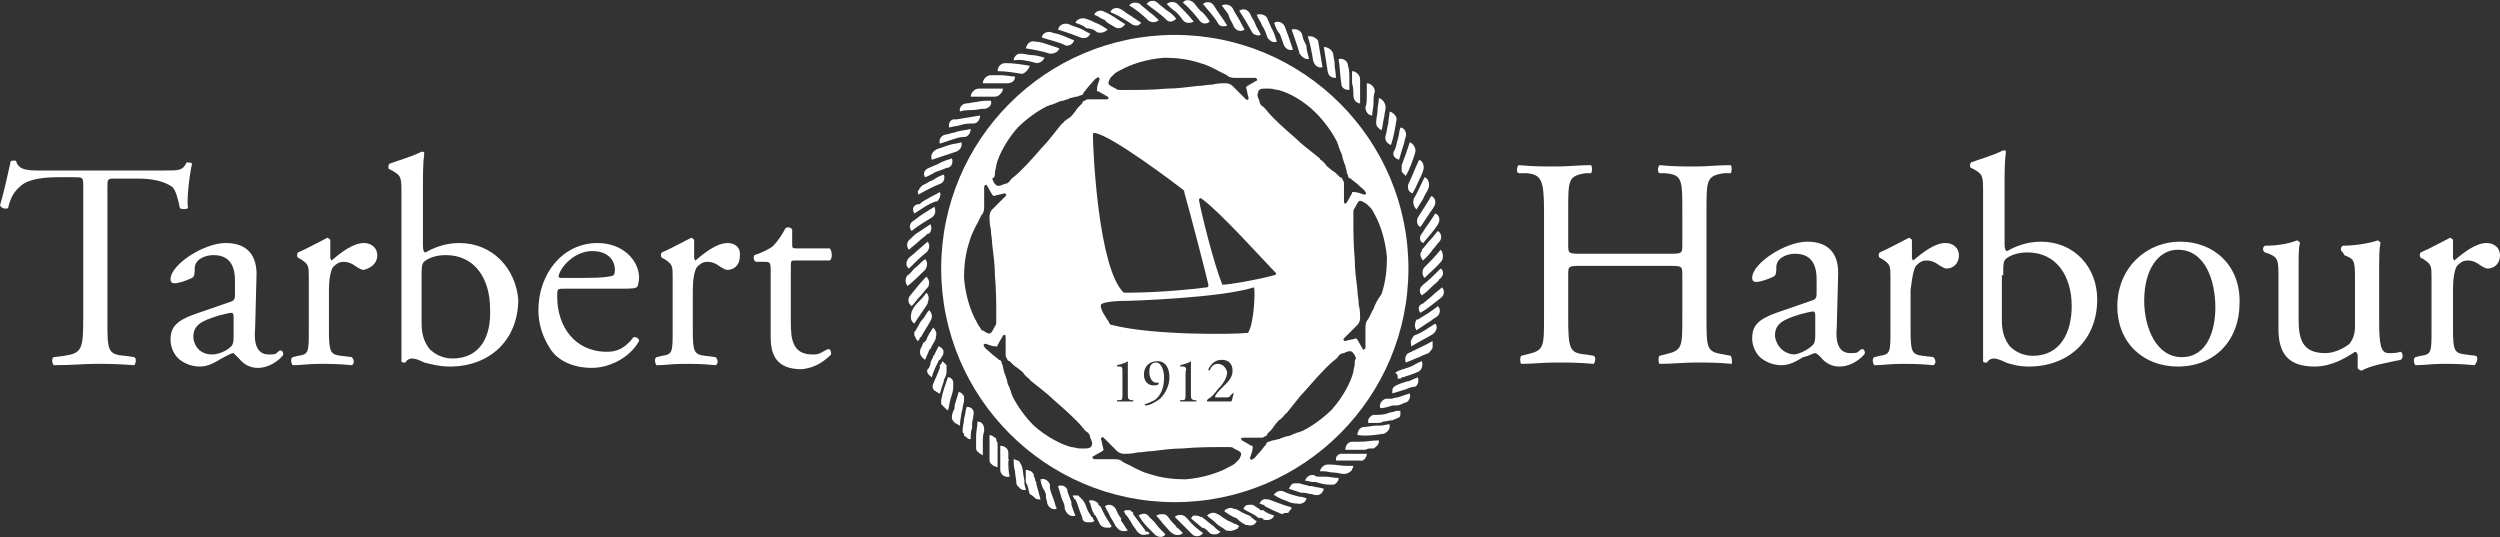 <?xml version="1.0" encoding="utf-8"?>
<!-- Generator: Adobe Illustrator 26.2.1, SVG Export Plug-In . SVG Version: 6.00 Build 0)  -->
<svg version="1.1" id="a" xmlns="http://www.w3.org/2000/svg" xmlns:xlink="http://www.w3.org/1999/xlink" x="0px" y="0px"
	 viewBox="0 0 186.2 40" style="enable-background:new 0 0 186.2 40;" xml:space="preserve">
<rect x="0" y="0" width="186.2" height="40" fill="#333333" stroke="none"/>
<style type="text/css">
	.st0{fill:#FFFFFF;}
</style>
<g>
	<g>
		<path class="st0" d="M1.6,13.8c0.6-0.5,1.8-0.6,2.7-0.6h1.2c0.7,0,0.7,0,0.7,0.7v9.8c0,2.3-0.1,2.6-1.4,2.8L4,26.6
			c-0.2,0.1-0.1,0.5,0,0.6c1.4,0,2.2-0.1,3.1-0.1s1.6,0,2.9,0.1c0.1-0.1,0.2-0.5,0-0.6l-0.7-0.1C8,26.4,8,26.1,8,23.8V14
			c0-0.7,0-0.7,0.6-0.7h1.6c1.2,0,2,0.2,2.6,0.6c0.3,0.2,0.5,1.1,0.6,1.6c0.1,0.1,0.5,0.1,0.6,0c-0.1-0.7,0.1-2.4,0.3-3.3
			c0-0.1-0.3-0.1-0.4-0.1c-0.3,0.6-0.5,0.6-1.7,0.6H3.1c-1,0-1.7,0-1.9-0.7c-0.1-0.1-0.4,0-0.4,0c-0.2,0.9-0.5,2.3-0.8,3.3
			c0.1,0.2,0.4,0.3,0.6,0.2C0.8,14.7,1,14.3,1.6,13.8L1.6,13.8z"/>
		<path class="st0" d="M17.8,26.7c0.4,0.5,0.9,0.7,1.4,0.7c1.1,0,1.9-0.9,1.9-1c0-0.2-0.1-0.3-0.2-0.3c-0.1,0-0.2,0.1-0.3,0.2
			c-0.1,0.1-0.3,0.1-0.6,0.1c-0.9,0-1.1-0.9-1-1.9l0.1-3.8c0.1-1.7-0.7-2.6-2.3-2.6c-1.6,0-4.1,1.6-4.1,2.7c0,0.2,0.1,0.3,0.3,0.3
			c0.3,0,0.9-0.2,1.3-0.4c0.2-0.1,0.2-0.4,0.2-0.7c0-0.7,0.8-1,1.4-1c1.4,0,1.6,1.1,1.6,1.9l0,1c0,0.3,0,0.5-0.4,0.6l-2.6,0.9
			c-1.4,0.5-1.8,1-1.8,1.9c0,0.6,0.3,1.2,0.7,1.5c0.4,0.3,0.9,0.5,1.5,0.5c0.6,0,1.1-0.3,1.6-0.6c0.4-0.2,0.7-0.4,0.9-0.4
			C17.5,26.4,17.7,26.6,17.8,26.7L17.8,26.7z M15.8,26.4c-1.1,0-1.4-0.9-1.4-1.3c0-0.9,0.6-1.2,1.9-1.6c0.4-0.1,0.8-0.2,0.9-0.2
			c0.1,0,0.2,0,0.2,0.3l0,1.3c0,0.5,0,0.8-0.3,1C16.9,26.1,16.3,26.4,15.8,26.4z"/>
		<path class="st0" d="M28.1,19c0-0.5-0.4-0.9-1-0.9c-0.8,0-1.7,0.7-2.4,1.3c0,0-0.1-0.1-0.1-0.2v-1.3c0-0.1-0.1-0.1-0.2-0.2
			c-0.6,0.3-1.7,0.9-2.2,1.1c-0.1,0.1-0.1,0.3,0,0.4l0.2,0.1c0.6,0.4,0.6,0.5,0.6,1.4v3.9c0,1.6,0,1.8-0.8,1.9l-0.4,0.1
			c-0.2,0.1-0.1,0.5,0,0.6c0.6,0,1.2-0.1,2-0.1c0.8,0,1.4,0,2.4,0.1c0.2-0.1,0.2-0.4,0-0.6l-0.8-0.1c-0.8-0.1-0.9-0.3-0.9-1.9v-3
			c0-0.7,0.1-1.4,0.3-1.7c0.2-0.2,0.4-0.4,0.8-0.4c0.3,0,0.6,0.1,1,0.4c0.2,0.1,0.3,0.2,0.5,0.2C27.5,20,28.1,19.7,28.1,19L28.1,19z
			"/>
		<path class="st0" d="M34.2,18.1c-1.1,0-2,0.4-2.5,0.7c-0.1,0-0.2-0.1-0.2-0.5v-4.2c0-1,0-2,0.1-2.7c0-0.1-0.1-0.1-0.2-0.1
			c-0.8,0.4-1.9,0.7-2.4,0.9c-0.1,0.1-0.1,0.4,0,0.4l0.2,0.1c0.7,0.4,0.7,0.5,0.7,1.8v10.5c0,1.1,0,1.6,0,1.9c0,0.1,0.1,0.1,0.2,0.1
			c0,0,0.1,0,0.1,0c0.1-0.2,0.3-0.3,0.5-0.3c0.2,0,0.5,0.1,0.9,0.3c0.4,0.1,1.1,0.3,1.9,0.3c3,0,5.1-2,5.1-5
			C38.4,20,36.7,18.1,34.2,18.1z M33.7,26.7c-0.7,0-1.3-0.3-1.7-0.7c-0.4-0.5-0.6-1.1-0.6-1.9v-3.4c0-0.9,0-1.1,0.3-1.3
			c0.3-0.2,0.8-0.4,1.5-0.4c2.2,0,3.3,1.8,3.3,4C36.6,25,35.8,26.7,33.7,26.7z"/>
		<path class="st0" d="M44.1,27.4c1.1,0,2.7-0.6,3.5-2c0-0.2-0.2-0.3-0.4-0.3c-0.7,0.9-1.3,1.1-2,1.1c-2.4,0-3.7-1.9-3.7-4.1
			c0-0.6,0-0.6,0.6-0.6h4.1c0.9,0,1.2,0,1.3-0.2c0-0.1,0.1-0.3,0.1-0.6c0-1.3-1.2-2.6-3.1-2.6c-2.6,0-4.4,2.3-4.4,5
			c0,1,0.3,2,0.9,2.9C41.5,26.8,42.6,27.4,44.1,27.4z M44.1,18.7c1.3,0,1.7,0.8,1.7,1.4c0,0.3-0.1,0.4-0.1,0.4
			c-0.2,0.1-0.7,0.2-2.3,0.2h-1.6c-0.2,0-0.2-0.1-0.2-0.1C41.7,19.9,42.8,18.7,44.1,18.7z"/>
		<path class="st0" d="M54.2,18.1c-0.8,0-1.7,0.7-2.4,1.3c0,0-0.1-0.1-0.1-0.2v-1.3c0-0.1-0.1-0.1-0.2-0.2c-0.6,0.3-1.7,0.9-2.2,1.1
			c-0.1,0.1-0.1,0.3,0,0.4l0.2,0.1c0.6,0.4,0.6,0.5,0.6,1.4v3.9c0,1.6,0,1.8-0.8,1.9l-0.4,0.1c-0.2,0.1-0.1,0.5,0,0.6
			c0.6,0,1.2-0.1,2-0.1c0.8,0,1.4,0,2.4,0.1c0.2-0.1,0.2-0.4,0-0.6l-0.8-0.1c-0.8-0.1-0.9-0.3-0.9-1.9v-3c0-0.7,0.1-1.4,0.3-1.7
			c0.2-0.2,0.4-0.4,0.8-0.4c0.3,0,0.6,0.1,1,0.4c0.2,0.1,0.3,0.2,0.5,0.2c0.4,0,0.9-0.3,0.9-1C55.2,18.4,54.7,18.1,54.2,18.1z"/>
		<path class="st0" d="M61.9,26.4c0-0.1,0-0.4-0.2-0.4c-0.1,0-0.4,0.2-0.6,0.3c-0.2,0.1-0.4,0.1-0.6,0.1c-1.5,0-1.6-1.2-1.6-2.4
			v-4.1c0-0.5,0-0.5,0.4-0.5h2.5c0.2-0.1,0.2-0.7,0-0.9h-2.4c-0.4,0-0.4,0-0.4-0.4v-1c-0.1-0.2-0.4-0.2-0.5-0.1
			c-0.2,0.4-0.6,1-0.9,1.3c-0.2,0.2-0.8,0.5-1.4,0.7c-0.1,0.1-0.1,0.4,0.1,0.5h0.6c0.4,0,0.5,0,0.5,0.6v5c0,1.3,0.4,2.4,2.3,2.4
			C60.8,27.4,61.5,26.8,61.9,26.4z"/>
	</g>
	<g>
		<path class="st0" d="M128.9,26.5l-0.5-0.1c-1.3-0.2-1.3-0.4-1.3-2.8v-7.9c0-2.3,0-2.6,1.3-2.8l0.5,0c0.1-0.1,0.1-0.5,0-0.6
			c-1,0-1.7,0.1-2.6,0.1c-0.9,0-1.7,0-2.7-0.1c-0.1,0.1-0.2,0.5,0,0.6l0.4,0c1.3,0.1,1.3,0.5,1.3,2.8v2.5c0,0.7,0,0.7-1.1,0.7h-6.3
			c-1.1,0-1.1,0-1.1-0.7v-2.5c0-2.3,0-2.6,1.3-2.8l0.4,0c0.1-0.1,0.1-0.5,0-0.6c-0.9,0-1.7,0.1-2.6,0.1c-0.9,0-1.7,0-2.8-0.1
			c-0.1,0.1-0.2,0.5,0,0.6l0.6,0c1.1,0.1,1.3,0.5,1.3,2.8v7.9c0,2.3,0,2.5-1.3,2.8l-0.4,0.1c-0.1,0.1-0.1,0.5,0,0.6
			c0.9,0,1.6-0.1,2.6-0.1c0.9,0,1.6,0,2.8,0.1c0.1-0.1,0.2-0.5,0-0.6l-0.6-0.1c-1.2-0.1-1.3-0.4-1.3-2.8v-3.1c0-0.7,0-0.7,1.1-0.7
			h6.3c1.1,0,1.1,0,1.1,0.7v3.1c0,2.3,0,2.5-1.3,2.8l-0.4,0.1c-0.1,0.1-0.1,0.5,0,0.6c1,0,1.8-0.1,2.7-0.1c0.9,0,1.6,0,2.7,0.1
			C129,27,129,26.6,128.9,26.5z"/>
		<path class="st0" d="M135.2,26.3c0.1,0,0.3,0.2,0.4,0.3c0.4,0.5,0.9,0.7,1.4,0.7c1.1,0,1.9-0.9,1.9-1c0-0.2-0.1-0.3-0.2-0.3
			c-0.1,0-0.2,0.1-0.3,0.2c-0.1,0.1-0.3,0.1-0.6,0.1c-0.9,0-1.1-0.9-1-1.9l0.1-3.8c0.1-1.7-0.7-2.6-2.3-2.6c-1.6,0-4.1,1.6-4.1,2.7
			c0,0.2,0.1,0.3,0.3,0.3c0.3,0,0.9-0.2,1.3-0.4c0.2-0.1,0.2-0.4,0.2-0.7c0-0.7,0.8-1,1.4-1c1.4,0,1.6,1.1,1.6,1.9l0,1
			c0,0.3,0,0.5-0.4,0.6l-2.6,0.9c-1.4,0.5-1.8,1-1.8,1.9c0,0.6,0.3,1.2,0.7,1.5c0.4,0.3,0.9,0.5,1.5,0.5c0.6,0,1.1-0.3,1.6-0.6
			C134.8,26.5,135,26.3,135.2,26.3z M132.2,25c0-0.9,0.6-1.2,1.9-1.6c0.4-0.1,0.8-0.2,0.9-0.2c0.1,0,0.2,0,0.2,0.3l0,1.3
			c0,0.5,0,0.8-0.3,1c-0.2,0.2-0.9,0.6-1.3,0.6C132.5,26.3,132.2,25.3,132.2,25z"/>
		<path class="st0" d="M142.7,19.8c0.2-0.2,0.4-0.4,0.8-0.4c0.3,0,0.6,0.1,1,0.4c0.2,0.1,0.3,0.2,0.5,0.2c0.4,0,0.9-0.3,0.9-1
			c0-0.5-0.4-0.9-1-0.9c-0.8,0-1.7,0.7-2.4,1.3c0,0-0.1-0.1-0.1-0.2v-1.3c0-0.1-0.1-0.1-0.2-0.2c-0.6,0.3-1.7,0.9-2.2,1.1
			c-0.1,0.1-0.1,0.3,0,0.4l0.2,0.1c0.6,0.4,0.6,0.5,0.6,1.4v3.9c0,1.6,0,1.8-0.8,1.9l-0.4,0.1c-0.2,0.1-0.1,0.5,0,0.6
			c0.6,0,1.2-0.1,2-0.1c0.8,0,1.4,0,2.4,0.1c0.2-0.1,0.2-0.4,0-0.6l-0.8-0.1c-0.8-0.1-0.9-0.3-0.9-1.9v-3
			C142.4,20.8,142.5,20.1,142.7,19.8z"/>
		<path class="st0" d="M151.1,27.3c3,0,5.1-2,5.1-5c0-2.4-1.7-4.3-4.2-4.3c-1.1,0-2,0.4-2.5,0.7c-0.1,0-0.2-0.1-0.2-0.5v-4.2
			c0-1,0-2,0.1-2.7c0-0.1-0.1-0.1-0.2-0.1c-0.8,0.4-1.9,0.7-2.4,0.9c-0.1,0.1-0.1,0.4,0,0.4l0.2,0.1c0.7,0.4,0.7,0.5,0.7,1.8V25
			c0,1.1,0,1.6,0,1.9c0,0.1,0.1,0.1,0.2,0.1c0,0,0.1,0,0.1,0c0.1-0.2,0.3-0.3,0.5-0.3s0.5,0.1,0.9,0.3
			C149.7,27.1,150.3,27.3,151.1,27.3z M149.2,20.5c0-0.9,0-1.1,0.3-1.3c0.3-0.2,0.8-0.4,1.5-0.4c2.2,0,3.3,1.8,3.3,4
			c0,1.9-0.8,3.7-2.9,3.7c-0.7,0-1.3-0.3-1.7-0.7c-0.4-0.5-0.6-1.1-0.6-1.9V20.5z"/>
		<path class="st0" d="M162.4,18c-2.6,0-4.7,2-4.7,4.8c0,2.8,2,4.5,4.5,4.5c2.8,0,4.6-2,4.6-4.7C166.9,19.8,164.9,18,162.4,18z
			 M162.5,26.6c-1.9,0-2.8-2.2-2.8-4.2c0-2.4,1.1-3.8,2.5-3.8c2.1,0,2.8,2.4,2.8,4.3C165,24.6,164.4,26.6,162.5,26.6z"/>
		<path class="st0" d="M174.6,19c0.7,0.3,0.8,0.3,0.8,1.7v3.6c0,0.7-0.2,1-0.4,1.3c-0.5,0.4-1.2,0.7-1.8,0.7c-1.7,0-2-1-2-2.5V20
			c0-1.1,0-1.5,0.1-1.9c0-0.1-0.1-0.1-0.2-0.2c-0.5,0.2-1.3,0.4-2.4,0.4c-0.2,0.1-0.2,0.4,0,0.5l0.3,0.1c0.7,0.3,0.7,0.5,0.7,1.9
			v3.7c0,1.8,0.7,2.8,2.7,2.8c1.3,0,2.4-0.7,3-1.1c0.1,0,0.2,0.1,0.2,0.3v0.9c0,0.1,0.2,0.2,0.3,0.2c0.7-0.4,2-0.6,2.9-0.8
			c0.2-0.1,0.2-0.5,0-0.6c-0.3,0.1-0.6,0.1-0.9,0.1c-0.6,0-0.7-0.7-0.7-2.4V20c0-0.8,0-1.5,0.1-1.9c0-0.1-0.1-0.1-0.2-0.2
			c-0.5,0.2-1.7,0.4-2.6,0.4c-0.2,0.1-0.2,0.4,0,0.5L174.6,19z"/>
		<path class="st0" d="M184.4,26.5l-0.8-0.1c-0.8-0.1-0.9-0.3-0.9-1.9v-3c0-0.7,0.1-1.4,0.3-1.7c0.2-0.2,0.4-0.4,0.8-0.4
			c0.3,0,0.6,0.1,1,0.4c0.2,0.1,0.3,0.2,0.5,0.2c0.4,0,0.9-0.3,0.9-1c0-0.5-0.4-0.9-1-0.9c-0.8,0-1.7,0.7-2.4,1.3
			c0,0-0.1-0.1-0.1-0.2v-1.3c0-0.1-0.1-0.1-0.2-0.2c-0.6,0.3-1.7,0.9-2.2,1.1c-0.1,0.1-0.1,0.3,0,0.4l0.2,0.1
			c0.6,0.4,0.6,0.5,0.6,1.4v3.9c0,1.6,0,1.8-0.8,1.9l-0.4,0.1c-0.2,0.1-0.1,0.5,0,0.6c0.6,0,1.2-0.1,2-0.1c0.8,0,1.4,0,2.4,0.1
			C184.5,27,184.6,26.6,184.4,26.5z"/>
	</g>
	<path class="st0" d="M87.5,2.6c-9.6,0-17.4,7.8-17.4,17.4s7.8,17.4,17.4,17.4s17.4-7.8,17.4-17.4S97.1,2.6,87.5,2.6L87.5,2.6z
		 M94.1,6.6c0.1,0,0.3,0,0.5,0c0.2,0,0.4,0.1,0.6,0.1C96,6.9,97.1,7.5,98,8.4c0.6,0.6,1.2,1.4,1.6,2.2c0,0.1,0.1,0.2,0.1,0.3
		c0,0.1,0.1,0.2,0.1,0.3c0.1,0.2,0.2,0.4,0.2,0.6c0.1,0.2,0.1,0.4,0.2,0.5c0,0.2,0.1,0.3,0.1,0.5c0,0.1,0.1,0.2,0.1,0.3
		c0,0.1,0.1,0.2,0.2,0.2c0.2,0.2,0.4,0.3,0.6,0.5c0.2,0.2,0.4,0.3,0.5,0.5c0.1,0.1,0,0.2-0.1,0.2c-0.3-0.1-0.5-0.2-0.8-0.2
		c-0.1,0-0.1,0-0.1,0.1c-0.1,0.2-0.3,0.5-0.4,0.7c-0.1,0.1-0.2,0.1-0.2-0.1c0-0.2,0-0.4,0-0.7c0-0.1,0-0.2,0-0.3l0-0.3
		c0-0.1,0-0.2-0.1-0.3c0-0.1-0.1-0.2-0.2-0.2c-0.1-0.1-0.2-0.2-0.3-0.3c-0.1-0.1-0.3-0.2-0.4-0.3c-0.1-0.1-0.3-0.2-0.4-0.4
		c-0.1-0.1-0.1-0.1-0.2-0.2c-0.1-0.1-0.2-0.1-0.2-0.2c-0.6-0.5-1.3-1-1.8-1.5c-0.8-0.7-1.6-1.4-2.1-2c-0.1-0.1-0.2-0.3-0.4-0.4
		c-0.1-0.1-0.2-0.2-0.2-0.4c-0.1-0.2-0.2-0.4-0.1-0.6C93.7,6.7,93.9,6.6,94.1,6.6z M90.7,27.1c-0.3,0-0.5,0.2-0.6,0.5
		c0,0-0.1,0-0.1-0.1c0.2-0.4,0.5-0.7,1-0.7c0.5,0,0.8,0.3,0.8,0.8c0,0.3-0.1,0.6-0.5,1L90.9,29c-0.4,0.4-0.4,0.5-0.4,0.6
		c0,0,0,0,0.1,0h0.6c0.2,0,0.4,0,0.4-0.1c0.1-0.1,0.1-0.1,0.2-0.2c0,0,0.1,0,0.1,0c-0.1,0.2-0.1,0.5-0.2,0.6c-0.2,0-0.4,0-0.6,0
		h-0.7c-0.3,0-0.4,0-0.5,0c0,0,0,0,0-0.1c0,0,0,0,0.1-0.1c0.2-0.1,0.4-0.3,0.7-0.7c0.3-0.3,0.7-0.8,0.7-1.3
		C91.3,27.4,91.1,27.1,90.7,27.1z M82.8,24.2c-0.1,0-0.2-0.1-0.2-0.2c-0.2-0.3-0.7-1-0.6-1.3c0,0,0-0.3,2.2-0.3c0,0,6.7-0.2,9.2-1
		c0,0,0,0,0,0c0.1,0.3,0,2.6-0.4,3.3c0,0.1-0.1,0.1-0.2,0.1C92,24.9,85.9,25,82.8,24.2z M88.1,27.3l-0.2,0c0,0,0-0.1,0-0.1
		c0.4-0.1,0.7-0.2,0.8-0.3c0,0,0,0,0,0c0,0.1,0,0.3,0,0.6v1.8c0,0.4,0,0.4,0.2,0.5l0.2,0c0,0,0,0.1,0,0.1c-0.2,0-0.4,0-0.6,0
		c-0.2,0-0.4,0-0.6,0c0,0,0-0.1,0-0.1l0.2,0c0.2,0,0.2-0.1,0.2-0.5v-1.6C88.4,27.4,88.3,27.3,88.1,27.3z M86.1,27
		c-0.3,0-0.5,0.2-0.5,0.7c0,0.4,0.2,0.8,0.5,0.8c0.1,0,0.2,0,0.2,0c0,0,0,0,0,0.1c-0.1,0.1-0.2,0.1-0.4,0.1c-0.4,0-0.7-0.3-0.7-0.8
		c0-0.6,0.4-1,1-1c0.6,0,0.9,0.5,0.9,1.2c0,0.5-0.2,1.1-0.7,1.6c-0.4,0.3-0.8,0.5-1.1,0.5c0,0-0.1-0.1,0-0.1
		c0.3-0.1,0.5-0.2,0.7-0.3c0.4-0.3,0.7-0.8,0.7-1.7C86.7,27.6,86.5,27,86.1,27z M83.4,27.3l-0.2,0c0,0,0-0.1,0-0.1
		c0.4-0.1,0.7-0.2,0.8-0.3c0,0,0,0,0,0c0,0.1,0,0.3,0,0.6v1.8c0,0.4,0,0.4,0.2,0.5l0.2,0c0,0,0,0.1,0,0.1c-0.2,0-0.4,0-0.6,0
		c-0.2,0-0.4,0-0.6,0c0,0,0-0.1,0-0.1l0.2,0c0.2,0,0.2-0.1,0.2-0.5v-1.6C83.6,27.4,83.6,27.3,83.4,27.3z M81.4,10
		c0-0.1,0.1-0.1,0.1-0.1c1.2,0.1,6.2,3.9,6.7,4.3c0,0,0,0,0,0.1c0.4,1.4,1.6,6,1.8,6.9c0,0.1,0,0.2-0.1,0.2
		c-3.1,0.4-5.7,0.4-6.1,0.4c0,0-0.1,0-0.1,0C81.8,20,81.4,11.2,81.4,10L81.4,10z M91.1,21.2c-0.1,0-0.1,0-0.1-0.1
		c-0.6-1.5-1.5-5.1-1.7-6.2c0-0.1,0.1-0.2,0.2-0.1c1.4,1,4.7,4.7,5.5,5.5c0.1,0.1,0,0.2-0.1,0.2C93.4,20.9,91.5,21.2,91.1,21.2z
		 M82.7,5.8c0.1-0.1,0.2-0.2,0.3-0.3c0.1-0.1,0.3-0.2,0.5-0.3c0.7-0.4,1.9-0.8,3.2-0.9c0.9,0,1.8,0.1,2.7,0.4
		c0.4,0.1,0.8,0.3,1.2,0.5c0.3,0.2,0.7,0.3,0.9,0.5c0.2,0.1,0.4,0.1,0.5,0.1c0.2,0,0.5,0,0.7,0c0.2,0,0.5,0,0.8,0
		c0.1,0,0.2,0.2,0.1,0.2c-0.2,0.1-0.5,0.3-0.7,0.4c0,0-0.1,0.1-0.1,0.1c0.1,0.3,0.1,0.5,0.2,0.8c0,0.1-0.1,0.2-0.2,0.1
		c-0.2-0.2-0.3-0.3-0.5-0.5c-0.2-0.2-0.3-0.3-0.5-0.5c-0.1-0.1-0.3-0.2-0.5-0.2c-0.3,0-0.6,0-1,0.1c-0.4,0-0.7,0.1-1.1,0.1
		c-0.8,0.1-1.6,0.2-2.3,0.2c-1.1,0.1-2.1,0.1-2.9,0.1c-0.2,0-0.4,0-0.5,0c-0.2,0-0.3,0-0.4-0.1c-0.2-0.1-0.4-0.2-0.5-0.3
		C82.5,6.2,82.6,6,82.7,5.8L82.7,5.8z M74.1,12.9c0-0.2,0.1-0.4,0.1-0.6c0.2-0.8,0.8-1.9,1.6-2.8c0.6-0.6,1.4-1.2,2.2-1.6
		c0.1,0,0.2-0.1,0.3-0.1c0.1,0,0.2-0.1,0.3-0.1c0.2-0.1,0.4-0.2,0.6-0.2c0.2-0.1,0.4-0.1,0.5-0.2c0.2,0,0.3-0.1,0.5-0.1
		c0.1,0,0.2-0.1,0.3-0.1c0.1,0,0.2-0.1,0.2-0.2c0.2-0.2,0.3-0.4,0.5-0.6c0.2-0.2,0.3-0.4,0.5-0.5c0.1-0.1,0.2,0,0.2,0.1
		c-0.1,0.3-0.2,0.5-0.2,0.8c0,0.1,0,0.1,0.1,0.1c0.2,0.1,0.5,0.3,0.7,0.4c0.1,0.1,0.1,0.2-0.1,0.2c-0.2,0-0.4,0-0.7,0
		c-0.1,0-0.2,0-0.3,0l-0.3,0c-0.1,0-0.2,0-0.3,0.1c-0.1,0-0.2,0.1-0.2,0.2c-0.1,0.1-0.2,0.2-0.3,0.3c-0.1,0.1-0.2,0.3-0.3,0.4
		c-0.1,0.1-0.2,0.3-0.4,0.4C79.4,8.9,79.4,9,79.3,9c-0.1,0.1-0.1,0.2-0.2,0.2c-0.5,0.6-1,1.3-1.5,1.8c-0.7,0.8-1.4,1.6-2,2.1
		c-0.1,0.1-0.3,0.2-0.4,0.4c-0.1,0.1-0.2,0.2-0.4,0.2c-0.2,0.1-0.4,0.2-0.6,0.1c-0.1-0.1-0.2-0.2-0.3-0.5
		C74.1,13.2,74.1,13.1,74.1,12.9L74.1,12.9z M73,24.4c-0.1-0.1-0.2-0.3-0.3-0.5c-0.4-0.7-0.8-1.9-0.9-3.2c0-0.9,0.1-1.8,0.4-2.7
		c0.1-0.4,0.3-0.8,0.5-1.2c0.2-0.3,0.3-0.7,0.5-0.9c0.1-0.2,0.1-0.4,0.1-0.5c0-0.2,0-0.5,0-0.7c0-0.2,0-0.5,0-0.8
		c0-0.1,0.2-0.2,0.2-0.1c0.1,0.2,0.3,0.5,0.4,0.7c0,0,0.1,0.1,0.1,0.1c0.3-0.1,0.5-0.1,0.8-0.2c0.1,0,0.2,0.1,0.1,0.2
		c-0.2,0.2-0.3,0.3-0.5,0.5c-0.2,0.2-0.3,0.3-0.5,0.5c-0.1,0.1-0.2,0.3-0.2,0.5c0,0.3,0,0.6,0.1,1c0,0.4,0.1,0.7,0.1,1.1
		c0.1,0.8,0.2,1.6,0.2,2.3c0.1,1.1,0.1,2.1,0.1,2.9c0,0.2,0,0.4,0,0.5c0,0.2,0,0.3-0.1,0.4c-0.1,0.2-0.2,0.4-0.3,0.5
		c-0.2,0.1-0.3,0-0.6-0.2C73.2,24.7,73.1,24.6,73,24.4z M80.9,33.4c-0.1,0-0.3,0-0.5,0c-0.2,0-0.4-0.1-0.6-0.1
		c-0.8-0.2-1.9-0.8-2.8-1.6c-0.6-0.6-1.2-1.4-1.6-2.2c0-0.1-0.1-0.2-0.1-0.3c0-0.1-0.1-0.2-0.1-0.3c-0.1-0.2-0.2-0.4-0.2-0.6
		c-0.1-0.2-0.1-0.4-0.2-0.5c0-0.2-0.1-0.3-0.1-0.5c0-0.1-0.1-0.2-0.1-0.3c0-0.1-0.1-0.2-0.2-0.2c-0.2-0.2-0.4-0.3-0.6-0.5
		c-0.2-0.2-0.4-0.3-0.5-0.5c-0.1-0.1,0-0.2,0.1-0.2c0.3,0.1,0.5,0.2,0.8,0.2c0.1,0,0.1,0,0.1-0.1c0.1-0.2,0.3-0.5,0.4-0.7
		c0.1-0.1,0.2-0.1,0.2,0.1c0,0.2,0,0.4,0,0.7c0,0.1,0,0.2,0,0.3l0,0.3c0,0.1,0,0.2,0.1,0.3c0,0.1,0.1,0.2,0.2,0.2
		c0.1,0.1,0.2,0.2,0.3,0.3c0.1,0.1,0.3,0.2,0.4,0.3c0.1,0.1,0.3,0.2,0.4,0.4c0.1,0.1,0.1,0.1,0.2,0.2c0.1,0.1,0.2,0.1,0.2,0.2
		c0.6,0.5,1.3,1,1.8,1.5c0.8,0.7,1.6,1.4,2.1,2c0.1,0.1,0.2,0.3,0.4,0.4c0.1,0.1,0.2,0.2,0.2,0.4c0.1,0.2,0.2,0.4,0.1,0.6
		C81.3,33.3,81.1,33.4,80.9,33.4z M92.3,34.2c-0.1,0.1-0.2,0.2-0.3,0.3c-0.1,0.1-0.3,0.2-0.5,0.3c-0.7,0.4-1.9,0.8-3.2,0.9
		c-0.9,0-1.8-0.1-2.7-0.4c-0.4-0.1-0.8-0.3-1.2-0.5c-0.3-0.2-0.7-0.3-0.9-0.5c-0.2-0.1-0.4-0.1-0.5-0.1c-0.2,0-0.5,0-0.7,0
		c-0.2,0-0.5,0-0.8,0c-0.1,0-0.2-0.2-0.1-0.2c0.2-0.1,0.5-0.3,0.7-0.4c0,0,0.1-0.1,0.1-0.1c-0.1-0.3-0.1-0.5-0.2-0.8
		c0-0.1,0.1-0.2,0.2-0.1c0.2,0.2,0.3,0.3,0.5,0.5c0.2,0.2,0.3,0.3,0.5,0.5c0.1,0.1,0.3,0.2,0.5,0.2c0.3,0,0.6,0,1-0.1
		c0.4,0,0.7-0.1,1.1-0.1c0.8-0.1,1.6-0.2,2.3-0.2c1.1-0.1,2.1-0.1,2.9-0.1c0.2,0,0.4,0,0.5,0c0.2,0,0.3,0,0.4,0.1
		c0.2,0.1,0.4,0.2,0.5,0.3C92.5,33.8,92.4,34,92.3,34.2z M100.9,27.1c0,0.2-0.1,0.4-0.1,0.6c-0.2,0.8-0.8,1.9-1.6,2.8
		c-0.6,0.6-1.4,1.2-2.2,1.6c-0.1,0-0.2,0.1-0.3,0.1c-0.1,0-0.2,0.1-0.3,0.1c-0.2,0.1-0.4,0.2-0.6,0.2c-0.2,0.1-0.4,0.1-0.5,0.2
		c-0.2,0-0.3,0.1-0.5,0.1c-0.1,0-0.2,0.1-0.3,0.1c-0.1,0-0.2,0.1-0.2,0.2c-0.2,0.2-0.3,0.4-0.5,0.6c-0.2,0.2-0.3,0.4-0.5,0.5
		c-0.1,0.1-0.2,0-0.2-0.1c0.1-0.3,0.2-0.5,0.2-0.8c0-0.1,0-0.1-0.1-0.1c-0.2-0.1-0.5-0.3-0.7-0.4c-0.1-0.1-0.1-0.2,0.1-0.2
		c0.2,0,0.4,0,0.7,0c0.1,0,0.2,0,0.3,0l0.3,0c0.1,0,0.2,0,0.3-0.1c0.1,0,0.2-0.1,0.2-0.2c0.1-0.1,0.2-0.2,0.3-0.3
		c0.1-0.1,0.2-0.3,0.3-0.4c0.1-0.1,0.2-0.3,0.4-0.4c0.1-0.1,0.1-0.1,0.2-0.2c0.1-0.1,0.1-0.2,0.2-0.2c0.5-0.6,1-1.3,1.5-1.8
		c0.7-0.8,1.4-1.6,2-2.1c0.1-0.1,0.3-0.2,0.4-0.4c0.1-0.1,0.2-0.2,0.4-0.2c0.2-0.1,0.4-0.2,0.6-0.1c0.1,0.1,0.2,0.2,0.3,0.5
		C100.9,26.8,100.9,26.9,100.9,27.1z M102.3,23c-0.2,0.3-0.3,0.7-0.5,0.9c-0.1,0.2-0.1,0.4-0.1,0.5c0,0.2,0,0.5,0,0.7
		c0,0.2,0,0.5,0,0.8c0,0.1-0.2,0.2-0.2,0.1c-0.1-0.2-0.3-0.5-0.4-0.7c0,0-0.1-0.1-0.1-0.1c-0.3,0.1-0.5,0.1-0.8,0.2
		c-0.1,0-0.2-0.1-0.1-0.2c0.2-0.2,0.3-0.3,0.5-0.5c0.2-0.2,0.3-0.3,0.5-0.5c0.1-0.1,0.2-0.3,0.2-0.5c0-0.3,0-0.6-0.1-1
		c0-0.4-0.1-0.7-0.1-1.1c-0.1-0.8-0.2-1.6-0.2-2.3c-0.1-1.1-0.1-2.1-0.1-2.9c0-0.2,0-0.4,0-0.5c0-0.2,0-0.3,0.1-0.4
		c0.1-0.2,0.2-0.4,0.3-0.5s0.3,0,0.6,0.2c0.1,0.1,0.2,0.2,0.3,0.3c0.1,0.1,0.2,0.3,0.3,0.5c0.4,0.7,0.8,1.9,0.9,3.2
		c0,0.9-0.1,1.8-0.4,2.7C102.6,22.3,102.4,22.7,102.3,23z"/>
	<path class="st0" d="M67.7,20c0.4-0.4,0.9-0.9,1.3-1.2c0.2-0.2,0.3-0.5,0.1-0.8l0,0c-0.5,0.4-0.9,0.8-1.4,1.2
		C67.5,19.4,67.4,19.8,67.7,20L67.7,20z"/>
	<path class="st0" d="M67.7,18.6c0.2-0.2,0.5-0.4,0.7-0.6c0.2-0.2,0.5-0.4,0.7-0.6c0,0,0,0,0.1,0c0.2-0.2,0.2-0.5,0.1-0.7l0,0
		c-0.3,0.2-0.6,0.4-0.9,0.6c-0.2,0.1-0.4,0.3-0.6,0.5C67.5,18,67.5,18.4,67.7,18.6L67.7,18.6z"/>
	<path class="st0" d="M67.9,17.2c0.5-0.4,1-0.7,1.5-1c0.3-0.2,0.3-0.5,0.2-0.8l0,0c-0.5,0.3-1,0.6-1.5,1
		C67.7,16.6,67.7,17,67.9,17.2C67.9,17.2,67.9,17.2,67.9,17.2z"/>
	<path class="st0" d="M68.1,15.9c0.5-0.3,1-0.7,1.6-0.9c0,0,0,0,0.1,0c0.2-0.2,0.3-0.5,0.2-0.7l0,0c-0.3,0.2-0.6,0.3-0.9,0.5
		c-0.2,0.1-0.4,0.2-0.6,0.4C68,15.2,67.9,15.6,68.1,15.9L68.1,15.9z"/>
	<path class="st0" d="M68.4,14.5c0.5-0.3,1.1-0.6,1.6-0.8c0.3-0.1,0.4-0.4,0.3-0.7l0,0c-0.3,0.1-0.5,0.2-0.8,0.4
		c-0.3,0.1-0.5,0.3-0.8,0.4c-0.1,0.1-0.2,0.2-0.3,0.4C68.3,14.2,68.4,14.4,68.4,14.5L68.4,14.5L68.4,14.5z"/>
	<path class="st0" d="M68.9,13.2c0.3-0.1,0.6-0.3,0.8-0.4c0.3-0.1,0.6-0.2,0.8-0.3c0,0,0,0,0.1,0c0.3-0.1,0.4-0.4,0.3-0.7l0,0
		c-0.3,0.1-0.7,0.2-1,0.4c-0.2,0.1-0.5,0.2-0.7,0.3C68.9,12.6,68.7,12.9,68.9,13.2L68.9,13.2L68.9,13.2z"/>
	<path class="st0" d="M69.4,11.9c0.3-0.1,0.6-0.2,0.9-0.3c0.3-0.1,0.6-0.2,0.9-0.3c0.3-0.1,0.5-0.4,0.4-0.7l0,0
		c-0.3,0.1-0.6,0.1-0.9,0.2c-0.3,0.1-0.6,0.2-0.9,0.3C69.4,11.3,69.3,11.6,69.4,11.9L69.4,11.9L69.4,11.9z"/>
	<path class="st0" d="M70,10.7c0.3-0.1,0.6-0.2,0.9-0.3c0.3-0.1,0.6-0.2,0.9-0.2c0,0,0,0,0.1,0c0.3-0.1,0.4-0.4,0.4-0.6l0,0
		c-0.3,0.1-0.7,0.1-1,0.2c-0.2,0.1-0.5,0.1-0.7,0.2C70.1,10,69.9,10.4,70,10.7L70,10.7L70,10.7z"/>
	<path class="st0" d="M70.7,9.5c0.3-0.1,0.6-0.1,0.9-0.2c0.3-0.1,0.6-0.1,0.9-0.1c0.3,0,0.5-0.3,0.5-0.6l0,0
		c-0.6,0.1-1.2,0.2-1.8,0.3C70.8,8.8,70.6,9.2,70.7,9.5C70.7,9.5,70.7,9.5,70.7,9.5z"/>
	<path class="st0" d="M71.5,8.3c0.3-0.1,0.6-0.1,0.9-0.1c0.3,0,0.6-0.1,0.9-0.1c0,0,0,0,0.1,0c0.3-0.1,0.5-0.3,0.4-0.6l0,0
		c-0.3,0-0.7,0-1.1,0.1c-0.2,0-0.5,0.1-0.7,0.1C71.7,7.7,71.4,8,71.5,8.3L71.5,8.3L71.5,8.3z"/>
	<path class="st0" d="M74.1,7.2c0.2,0,0.3-0.1,0.4-0.2c0.1-0.1,0.2-0.2,0.2-0.4l0,0c-0.6,0-1.2,0-1.8,0c-0.3,0-0.6,0.3-0.6,0.6l0,0
		C72.9,7.2,73.5,7.2,74.1,7.2L74.1,7.2z"/>
	<path class="st0" d="M75,6.2C75.1,6.2,75.1,6.2,75,6.2c0.4,0,0.6-0.2,0.6-0.5l0,0c-0.3,0-0.7-0.1-1.1-0.1c-0.2,0-0.5,0-0.7,0
		c-0.3,0-0.6,0.3-0.6,0.6v0C73.8,6.2,74.5,6.2,75,6.2z"/>
	<path class="st0" d="M76.7,4.9L76.7,4.9c-0.6-0.1-1.2-0.2-1.8-0.2c-0.3,0-0.6,0.2-0.6,0.6l0,0c0.6,0,1.2,0.1,1.8,0.2
		C76.3,5.5,76.6,5.2,76.7,4.9z"/>
	<path class="st0" d="M77.2,4.7c0.3,0,0.5-0.2,0.6-0.4l0,0c-0.3-0.1-0.7-0.2-1-0.2c-0.2,0-0.5-0.1-0.7-0.1c-0.2,0-0.3,0-0.4,0.1
		c-0.1,0.1-0.2,0.2-0.2,0.4l0,0C75.9,4.4,76.5,4.5,77.2,4.7C77.1,4.7,77.1,4.7,77.2,4.7L77.2,4.7z"/>
	<path class="st0" d="M78.9,3.6L78.9,3.6c-0.3-0.1-0.6-0.2-0.9-0.3c-0.3-0.1-0.6-0.2-0.9-0.2c-0.3-0.1-0.6,0.1-0.7,0.5l0,0
		C77,3.7,77.6,3.8,78.2,4C78.5,4,78.8,3.9,78.9,3.6L78.9,3.6z"/>
	<path class="st0" d="M79.4,3.4C79.7,3.4,79.9,3.3,80,3l0,0c-0.3-0.1-0.7-0.3-1-0.4c-0.2-0.1-0.5-0.1-0.7-0.2
		c-0.3-0.1-0.7,0.1-0.7,0.4l0,0C78.2,3,78.8,3.1,79.4,3.4C79.3,3.4,79.4,3.4,79.4,3.4z"/>
	<path class="st0" d="M80.5,2.8c0.3,0.1,0.6,0,0.7-0.3l0,0c-0.3-0.1-0.5-0.3-0.8-0.4c-0.3-0.1-0.6-0.2-0.8-0.3
		c-0.3-0.1-0.7,0-0.8,0.4l0,0c0.3,0.1,0.6,0.2,0.9,0.3C80,2.6,80.2,2.7,80.5,2.8z"/>
	<path class="st0" d="M81.7,2.4C81.7,2.4,81.8,2.4,81.7,2.4c0.3,0.1,0.6,0,0.8-0.2l0,0c-0.3-0.2-0.6-0.4-0.9-0.5
		c-0.2-0.1-0.4-0.2-0.7-0.3c-0.3-0.1-0.7,0-0.8,0.3l0,0c0.3,0.1,0.6,0.2,0.8,0.4C81.2,2.1,81.5,2.2,81.7,2.4z"/>
	<path class="st0" d="M83,2c0.3,0.2,0.6,0.1,0.8-0.2l0,0c-0.5-0.3-1-0.7-1.5-0.9c-0.3-0.2-0.7-0.1-0.8,0.2l0,0
		c0.3,0.1,0.5,0.3,0.8,0.4C82.4,1.7,82.7,1.8,83,2z"/>
	<path class="st0" d="M84.3,1.8c0.1,0.1,0.3,0.1,0.4,0.1c0.1,0,0.2-0.1,0.3-0.2l0,0c-0.3-0.2-0.6-0.4-0.9-0.6
		c-0.2-0.1-0.4-0.3-0.6-0.4c-0.3-0.2-0.7-0.1-0.8,0.2l0,0C83.2,1.1,83.7,1.4,84.3,1.8C84.2,1.8,84.3,1.8,84.3,1.8z"/>
	<path class="st0" d="M86.3,1.5L86.3,1.5c-0.2-0.2-0.4-0.4-0.7-0.6c-0.2-0.2-0.5-0.4-0.7-0.6c-0.1-0.1-0.3-0.1-0.4-0.1
		c-0.2,0-0.3,0.1-0.4,0.2l0,0c0.5,0.3,1,0.7,1.4,1.1C85.7,1.7,86.1,1.7,86.3,1.5z"/>
	<path class="st0" d="M86.9,1.5c0.2,0.2,0.5,0.1,0.7-0.1l0,0c-0.2-0.3-0.5-0.5-0.8-0.7c-0.2-0.2-0.4-0.3-0.6-0.5
		C86,0,85.6,0,85.4,0.3l0,0C85.9,0.7,86.4,1,86.9,1.5C86.8,1.5,86.8,1.5,86.9,1.5L86.9,1.5z"/>
	<path class="st0" d="M88.1,1.5c0.1,0.1,0.2,0.2,0.4,0.2c0.1,0,0.3,0,0.4-0.1l0,0c-0.4-0.5-0.8-0.9-1.2-1.3c-0.2-0.2-0.6-0.2-0.8,0
		l0,0c0.2,0.2,0.4,0.4,0.7,0.6C87.7,1,87.9,1.2,88.1,1.5z"/>
	<path class="st0" d="M89.4,1.6c0.2,0.2,0.5,0.2,0.7,0l0,0c-0.2-0.3-0.4-0.6-0.7-0.8c-0.2-0.2-0.3-0.4-0.5-0.6
		c-0.2-0.2-0.6-0.3-0.8,0l0,0C88.6,0.6,89,1.1,89.4,1.6C89.4,1.6,89.4,1.6,89.4,1.6z"/>
	<path class="st0" d="M91.4,1.9L91.4,1.9c-0.3-0.5-0.7-1-1-1.5c-0.2-0.3-0.6-0.3-0.8-0.1l0,0c0.4,0.5,0.8,0.9,1.1,1.4
		C90.8,2,91.2,2,91.4,1.9z"/>
	<path class="st0" d="M91.9,2C92,2,92,2,91.9,2c0.2,0.3,0.5,0.4,0.8,0.2l0,0c-0.2-0.3-0.3-0.6-0.5-0.9C92,1,91.9,0.8,91.8,0.6
		c-0.2-0.3-0.6-0.3-0.8-0.2l0,0c0.2,0.3,0.4,0.5,0.5,0.7C91.6,1.5,91.8,1.7,91.9,2z"/>
	<path class="st0" d="M93.2,2.3c0.1,0.3,0.5,0.4,0.7,0.3l0,0c-0.1-0.3-0.3-0.5-0.4-0.8c-0.1-0.3-0.3-0.5-0.4-0.8
		c-0.2-0.3-0.5-0.4-0.8-0.2l0,0c0.2,0.3,0.3,0.5,0.5,0.8C92.9,1.8,93.1,2.1,93.2,2.3z"/>
	<path class="st0" d="M94.4,2.8C94.4,2.8,94.4,2.8,94.4,2.8c0.2,0.3,0.5,0.4,0.7,0.3l0,0c-0.1-0.3-0.2-0.7-0.4-1
		c-0.1-0.2-0.2-0.5-0.3-0.7c-0.1-0.3-0.5-0.4-0.8-0.3l0,0c0.1,0.3,0.3,0.5,0.4,0.8C94.2,2.2,94.3,2.5,94.4,2.8z"/>
	<path class="st0" d="M95.6,3.3c0.1,0.3,0.4,0.5,0.7,0.4l0,0c-0.2-0.6-0.4-1.2-0.6-1.7c-0.1-0.3-0.5-0.5-0.8-0.3l0,0
		c0.1,0.3,0.2,0.6,0.4,0.8C95.4,2.7,95.5,3,95.6,3.3z"/>
	<path class="st0" d="M96.8,4c0.1,0.1,0.1,0.2,0.3,0.3c0.1,0.1,0.3,0.1,0.4,0.1l0,0c-0.1-0.4-0.2-0.7-0.2-1C97.1,3,97,2.8,97,2.6
		c-0.1-0.3-0.4-0.5-0.8-0.4l0,0C96.4,2.8,96.6,3.3,96.8,4C96.7,3.9,96.7,4,96.8,4z"/>
	<path class="st0" d="M98.5,5L98.5,5c-0.1-0.6-0.2-1.2-0.3-1.8c0-0.2-0.1-0.3-0.3-0.4c-0.1-0.1-0.3-0.1-0.5-0.1l0,0
		c0.2,0.6,0.3,1.2,0.4,1.8C97.9,4.9,98.2,5.1,98.5,5L98.5,5z"/>
	<path class="st0" d="M98.9,5.4c0.1,0.3,0.3,0.4,0.6,0.4l0,0c0-0.4-0.1-0.7-0.1-1.1c0-0.2-0.1-0.5-0.1-0.7c-0.1-0.3-0.4-0.5-0.7-0.5
		l0,0C98.7,4.2,98.8,4.7,98.9,5.4C98.9,5.4,98.9,5.4,98.9,5.4z"/>
	<path class="st0" d="M100.5,6.7L100.5,6.7c0-0.3,0-0.6,0-0.9c0-0.3,0-0.6-0.1-0.9c0-0.3-0.3-0.6-0.7-0.5l0,0
		c0.1,0.6,0.1,1.2,0.2,1.8C99.9,6.5,100.1,6.7,100.5,6.7L100.5,6.7z"/>
	<path class="st0" d="M100.8,7.1C100.8,7.1,100.8,7.1,100.8,7.1c0,0.4,0.3,0.6,0.5,0.6l0,0c0-0.4,0-0.7,0-1.1c0-0.2,0-0.5,0-0.7
		c0-0.3-0.3-0.6-0.6-0.6l0,0c0,0.3,0,0.6,0,0.9C100.8,6.5,100.8,6.8,100.8,7.1z"/>
	<path class="st0" d="M102.2,8.6L102.2,8.6c0-0.3,0.1-0.6,0.1-0.9c0-0.3,0-0.6,0.1-0.9c0-0.3-0.3-0.6-0.6-0.6l0,0c0,0.3,0,0.6,0,0.9
		c0,0.3,0,0.6-0.1,0.9C101.7,8.3,101.9,8.6,102.2,8.6z"/>
	<path class="st0" d="M102.9,9.7L102.9,9.7c0.1-0.3,0.1-0.7,0.2-1c0-0.2,0.1-0.5,0.1-0.7c0-0.3-0.2-0.6-0.5-0.7l0,0
		c0,0.3-0.1,0.6-0.1,0.9c0,0.3-0.1,0.6-0.1,0.9c0,0,0,0,0,0.1C102.5,9.4,102.7,9.6,102.9,9.7z"/>
	<path class="st0" d="M103.6,10.8L103.6,10.8c0.2-0.6,0.3-1.2,0.4-1.8c0.1-0.3-0.2-0.6-0.5-0.7l0,0c0,0.3-0.1,0.6-0.1,0.9
		c-0.1,0.3-0.1,0.6-0.2,0.9C103.1,10.4,103.3,10.7,103.6,10.8L103.6,10.8z"/>
	<path class="st0" d="M103.8,11.3c-0.1,0.3,0.1,0.5,0.4,0.6l0,0c0.1-0.3,0.2-0.7,0.3-1c0.1-0.2,0.1-0.5,0.2-0.7
		c0.1-0.3-0.1-0.7-0.4-0.7l0,0c-0.1,0.3-0.1,0.6-0.2,0.9C104,10.7,104,11,103.8,11.3C103.9,11.3,103.8,11.3,103.8,11.3z"/>
	<path class="st0" d="M104.4,12.8c0.1,0.1,0.2,0.2,0.3,0.3l0,0c0.3-0.5,0.5-1.1,0.7-1.7c0.1-0.3-0.1-0.7-0.4-0.8l0,0
		c-0.2,0.6-0.4,1.2-0.6,1.7C104.4,12.5,104.4,12.7,104.4,12.8z"/>
	<path class="st0" d="M104.9,13.7c-0.1,0.3,0,0.6,0.3,0.7l0,0c0.2-0.3,0.3-0.6,0.5-1c0.1-0.2,0.2-0.4,0.3-0.7c0.1-0.3,0-0.7-0.3-0.8
		l0,0C105.4,12.5,105.2,13.1,104.9,13.7C104.9,13.6,104.9,13.6,104.9,13.7z"/>
	<path class="st0" d="M105.5,15.6L105.5,15.6c0.2-0.3,0.3-0.5,0.5-0.8c0.1-0.3,0.3-0.5,0.4-0.8c0.1-0.3,0-0.7-0.3-0.8l0,0
		c-0.3,0.6-0.5,1.1-0.8,1.6C105.2,15.1,105.3,15.4,105.5,15.6z"/>
	<path class="st0" d="M105.6,16.2c-0.1,0.2-0.1,0.6,0.2,0.7l0,0c0.2-0.3,0.4-0.6,0.6-0.9c0.1-0.2,0.3-0.4,0.4-0.6
		c0.2-0.3,0.1-0.7-0.2-0.8l0,0C106.3,15.1,106,15.6,105.6,16.2C105.6,16.1,105.6,16.1,105.6,16.2z"/>
	<path class="st0" d="M106,18.1L106,18.1c0.4-0.5,0.8-0.9,1.1-1.4c0.2-0.3,0.1-0.7-0.2-0.8l0,0c-0.3,0.5-0.7,1-1,1.5
		C105.7,17.6,105.7,18,106,18.1z"/>
	<path class="st0" d="M107.1,17.2c-0.2,0.2-0.4,0.5-0.6,0.7c-0.2,0.2-0.4,0.5-0.6,0.7c0,0,0,0,0,0.1c-0.2,0.2-0.1,0.5,0.1,0.7l0,0
		c0.3-0.3,0.5-0.5,0.7-0.8c0.2-0.2,0.3-0.4,0.5-0.6C107.4,17.8,107.4,17.4,107.1,17.2L107.1,17.2z"/>
	<path class="st0" d="M107.3,18.6c-0.4,0.5-0.8,0.9-1.2,1.3c-0.2,0.2-0.2,0.6,0,0.8l0,0c0.4-0.4,0.9-0.8,1.3-1.3
		C107.5,19.2,107.5,18.8,107.3,18.6L107.3,18.6z"/>
	<path class="st0" d="M107.3,20c-0.4,0.4-0.9,0.9-1.3,1.2c0,0,0,0-0.1,0.1c-0.2,0.2-0.2,0.5,0,0.7l0,0c0.3-0.2,0.5-0.4,0.8-0.7
		c0.2-0.2,0.4-0.3,0.5-0.5C107.5,20.6,107.6,20.2,107.3,20L107.3,20z"/>
	<path class="st0" d="M105.8,23.3c0.5-0.3,1-0.7,1.5-1.1c0.3-0.2,0.3-0.6,0.1-0.8l0,0c-0.2,0.2-0.5,0.4-0.7,0.6
		c-0.2,0.2-0.5,0.4-0.7,0.6C105.6,22.7,105.6,23.1,105.8,23.3L105.8,23.3z"/>
	<path class="st0" d="M105.5,24.6L105.5,24.6c0.3-0.2,0.6-0.4,0.9-0.6c0.2-0.1,0.4-0.3,0.6-0.4c0.3-0.2,0.3-0.6,0.1-0.8l0,0
		c-0.5,0.4-1,0.7-1.5,1c0,0,0,0-0.1,0C105.4,24,105.3,24.3,105.5,24.6z"/>
	<path class="st0" d="M105.1,25.6c0,0.1,0,0.1,0,0.2c0,0,0,0,0,0l0,0c0.5-0.3,1.1-0.6,1.6-0.9c0.3-0.2,0.4-0.6,0.2-0.8l0,0
		c-0.5,0.3-1,0.7-1.6,0.9C105.2,25.2,105,25.4,105.1,25.6z"/>
	<path class="st0" d="M104.9,26.3c-0.2,0.1-0.3,0.4-0.2,0.7l0,0c0.3-0.1,0.7-0.3,1-0.4c0.2-0.1,0.4-0.2,0.7-0.3
		c0.1-0.1,0.2-0.2,0.3-0.4c0-0.1,0-0.3,0-0.5l0,0C106,25.8,105.5,26,104.9,26.3C104.9,26.3,104.9,26.3,104.9,26.3z"/>
	<path class="st0" d="M104.1,28.2L104.1,28.2c0,0,0.1,0,0.1,0c0.1,0,0.2,0,0.2-0.1c0,0,0.1,0,0.1,0c0.1,0,0.2-0.1,0.3-0.1
		c0.3-0.1,0.6-0.2,0.8-0.3c0.3-0.1,0.4-0.5,0.3-0.8l0,0c-0.3,0.1-0.6,0.3-0.8,0.4c-0.1,0-0.2,0.1-0.3,0.1c-0.1,0-0.2,0.1-0.3,0.1
		c-0.1,0-0.2,0.1-0.3,0.1c-0.1,0-0.1,0.1-0.2,0.1c0,0-0.1,0.1-0.1,0.1C104.1,27.8,104.1,28,104.1,28.2
		C104.1,28.2,104.1,28.2,104.1,28.2z"/>
	<path class="st0" d="M105.6,28.1L105.6,28.1c-0.2,0.1-0.5,0.2-0.7,0.3c0,0-0.1,0-0.1,0c0,0,0,0,0,0c-0.3,0.1-0.6,0.2-0.8,0.3
		c0,0,0,0,0,0c0,0,0,0,0,0c-0.2,0.1-0.3,0.2-0.3,0.4c0,0.1,0,0.2,0,0.2l0,0c0.3-0.1,0.7-0.2,1-0.3c0.2-0.1,0.5-0.2,0.7-0.2
		C105.6,28.7,105.7,28.4,105.6,28.1z"/>
	<path class="st0" d="M105,29.3L105,29.3c-0.3,0.1-0.6,0.2-0.9,0.3c-0.2,0-0.4,0.1-0.5,0.1c0,0-0.1,0-0.2,0c-0.1,0-0.1,0-0.2,0
		c-0.3,0.1-0.5,0.4-0.4,0.7l0,0c0.3,0,0.6-0.1,0.9-0.2c0,0,0.1,0,0.1,0c0.1,0,0.1,0,0.2,0c0.2,0,0.4-0.1,0.6-0.2
		C104.9,30,105.1,29.6,105,29.3z"/>
	<path class="st0" d="M104.2,31.1C104.2,31.1,104.2,31,104.2,31.1c0.1-0.1,0.1-0.2,0.1-0.2c0-0.1,0-0.1,0-0.2c0,0,0-0.1,0-0.1l0,0
		c0,0,0,0-0.1,0c-0.1,0-0.1,0-0.2,0c-0.2,0.1-0.5,0.1-0.7,0.2c-0.3,0.1-0.6,0.1-0.9,0.1c0,0,0,0-0.1,0c-0.1,0-0.2,0.1-0.2,0.1
		c0,0-0.1,0.1-0.1,0.1c-0.1,0.1-0.1,0.2-0.1,0.4l0,0c0.1,0,0.2,0,0.4,0c0.1,0,0.1,0,0.2,0c0.2,0,0.4,0,0.5-0.1
		c0.2,0,0.5-0.1,0.7-0.1C104,31.2,104.1,31.1,104.2,31.1z"/>
	<path class="st0" d="M103.1,32.3c0.2-0.1,0.4-0.3,0.4-0.5c0,0,0-0.1,0-0.2l0,0c-0.2,0-0.5,0.1-0.7,0.1c-0.1,0-0.1,0-0.2,0
		c0,0,0,0-0.1,0c-0.3,0-0.6,0.1-0.9,0.1c-0.3,0-0.5,0.3-0.5,0.6l0,0C101.8,32.5,102.4,32.4,103.1,32.3
		C103.1,32.3,103.1,32.3,103.1,32.3z"/>
	<path class="st0" d="M102.1,33.4c0.1,0,0.1,0,0.2,0c0.2-0.1,0.4-0.3,0.4-0.5c0,0,0-0.1,0-0.1l0,0c-0.5,0-0.9,0.1-1.4,0.1
		c-0.1,0-0.1,0-0.2,0c-0.1,0-0.2,0-0.3,0c0,0,0,0-0.1,0c-0.3,0-0.5,0.3-0.5,0.6l0,0c0.4,0,0.7,0,1.1,0c0.1,0,0.1,0,0.2,0
		c0.1,0,0.1,0,0.2,0C101.9,33.4,102,33.4,102.1,33.4z"/>
	<path class="st0" d="M101.8,33.8L101.8,33.8c-0.6,0-1.2,0-1.8,0c-0.1,0-0.2,0-0.2,0c-0.2,0.1-0.3,0.2-0.3,0.4c0,0,0,0,0,0.1l0,0
		c0.2,0,0.4,0,0.6,0c0.1,0,0.1,0,0.2,0c0.3,0,0.7,0,1,0C101.5,34.4,101.8,34.1,101.8,33.8z"/>
	<path class="st0" d="M100.6,35.1c0,0,0.1-0.1,0.1-0.1c0-0.1,0.1-0.2,0.1-0.3l0,0c-0.1,0-0.2,0-0.3,0c-0.1,0-0.1,0-0.2,0
		c-0.4,0-0.8-0.1-1.2-0.1c0,0-0.1,0-0.1,0c0,0,0,0-0.1,0l0,0c-0.3,0-0.5,0.2-0.6,0.5l0,0c0,0,0.1,0,0.1,0c0.1,0,0.1,0,0.2,0
		c0.2,0,0.5,0.1,0.8,0.1c0.2,0,0.5,0.1,0.7,0.1C100.3,35.3,100.5,35.2,100.6,35.1z"/>
	<path class="st0" d="M99,36.1c0.1,0,0.1,0,0.2,0c0.1,0,0.2,0,0.3-0.1c0.1-0.1,0.2-0.2,0.2-0.4l0,0c-0.3,0-0.7-0.1-1-0.1
		c-0.1,0-0.1,0-0.2,0c0,0-0.1,0-0.1,0c-0.1,0-0.1,0-0.2,0c-0.1,0-0.2,0-0.3-0.1c-0.3-0.1-0.6,0.1-0.7,0.4l0,0c0.2,0,0.4,0.1,0.6,0.1
		c0.1,0,0.1,0,0.2,0C98.3,36,98.7,36.1,99,36.1C99,36.1,99,36.1,99,36.1z"/>
	<path class="st0" d="M98.6,36.4L98.6,36.4c-0.3-0.1-0.6-0.1-0.9-0.2c-0.1,0-0.1,0-0.2,0c-0.2-0.1-0.5-0.1-0.7-0.2c0,0,0,0-0.1,0
		c0,0,0,0-0.1,0c-0.1,0-0.1,0-0.2,0c-0.2,0-0.3,0.2-0.4,0.4l0,0c0.3,0.1,0.6,0.2,0.9,0.3c0,0,0.1,0,0.1,0c0,0,0.1,0,0.1,0
		c0.2,0,0.4,0.1,0.6,0.1C98.2,37,98.5,36.8,98.6,36.4z"/>
	<path class="st0" d="M96.5,37.5c0,0,0.1,0,0.1,0c0,0,0,0,0,0c0.3,0.1,0.7-0.1,0.7-0.4l0,0c-0.1,0-0.3-0.1-0.4-0.1c0,0-0.1,0-0.1,0
		c-0.4-0.1-0.8-0.2-1.2-0.4c-0.3-0.1-0.5,0-0.7,0.2c0,0,0,0.1,0,0.1l0,0c0.1,0,0.1,0,0.2,0.1c0.2,0.1,0.4,0.2,0.7,0.3
		C96,37.4,96.3,37.5,96.5,37.5z"/>
	<path class="st0" d="M95.9,38.2c0,0,0.1,0,0.1-0.1c0.1-0.1,0.2-0.2,0.2-0.3l0,0c-0.2-0.1-0.4-0.1-0.6-0.2c-0.1,0-0.2-0.1-0.3-0.1
		l0,0c-0.3-0.1-0.5-0.2-0.8-0.3c0,0,0,0,0,0c0,0,0,0-0.1,0c0,0,0,0,0,0c-0.3-0.1-0.5,0.1-0.6,0.3l0,0c0.1,0,0.2,0.1,0.3,0.1
		c0,0,0.1,0,0.1,0.1c0.2,0.1,0.4,0.2,0.6,0.3c0.2,0.1,0.5,0.2,0.7,0.3C95.6,38.2,95.7,38.2,95.9,38.2z"/>
	<path class="st0" d="M94,38.6c0,0,0.1,0,0.1,0.1c0.3,0.1,0.7,0,0.8-0.3l0,0c-0.3-0.1-0.6-0.2-0.8-0.4C94,38,94,38,93.9,38
		c0,0-0.1,0-0.1-0.1c-0.2-0.1-0.3-0.2-0.5-0.3c0,0-0.1,0-0.1,0c-0.1,0-0.1,0-0.2,0c-0.2,0-0.3,0.1-0.4,0.3l0,0
		c0.3,0.2,0.6,0.3,0.9,0.5c0,0,0.1,0,0.1,0.1c0.1,0,0.1,0.1,0.2,0.1C93.8,38.5,93.9,38.6,94,38.6z"/>
	<path class="st0" d="M92.8,39.1c0,0,0.1,0,0.1,0c0.3,0.1,0.6,0,0.7-0.3l0,0c-0.1,0-0.2-0.1-0.3-0.2c0,0-0.1,0-0.1-0.1
		c-0.1-0.1-0.2-0.1-0.4-0.2c-0.3-0.1-0.5-0.3-0.8-0.4c0,0,0,0-0.1,0c-0.2-0.1-0.3-0.1-0.5,0c-0.1,0-0.2,0.1-0.2,0.2l0,0c0,0,0,0,0,0
		c0.3,0.2,0.6,0.4,0.9,0.5C92.4,38.9,92.6,39,92.8,39.1L92.8,39.1z"/>
	<path class="st0" d="M92.1,39.4c0,0,0.1,0,0.1-0.1c0,0,0.1-0.1,0.1-0.1l0,0c-0.1-0.1-0.3-0.2-0.4-0.2c-0.1-0.1-0.2-0.1-0.4-0.2
		c-0.2-0.1-0.3-0.2-0.5-0.3c0,0-0.1-0.1-0.1-0.1c-0.1,0-0.1-0.1-0.2-0.1c-0.3-0.2-0.6-0.1-0.8,0.1l0,0c0.2,0.2,0.4,0.3,0.6,0.5
		c0,0,0.1,0.1,0.1,0.1c0.2,0.2,0.5,0.3,0.7,0.5C91.7,39.6,91.9,39.5,92.1,39.4z"/>
	<path class="st0" d="M90,39.6C90,39.6,90.1,39.6,90,39.6c0.1,0.1,0.1,0.1,0.1,0.1c0.1,0.1,0.3,0.1,0.4,0.1c0.2,0,0.3-0.1,0.4-0.2
		l0,0c-0.2-0.1-0.3-0.2-0.4-0.3c0,0-0.1-0.1-0.1-0.1c-0.3-0.2-0.6-0.5-0.9-0.7c0,0,0,0-0.1,0c-0.1-0.1-0.3-0.1-0.5-0.1
		c0,0-0.1,0-0.1,0.1c0,0-0.1,0.1-0.1,0.1l0,0c0.2,0.2,0.5,0.4,0.7,0.6c0,0,0.1,0,0.1,0.1C89.7,39.3,89.8,39.4,90,39.6
		C90,39.5,90,39.6,90,39.6z"/>
	<path class="st0" d="M89.6,39.7L89.6,39.7c-0.4-0.3-0.8-0.6-1.1-1c0,0-0.1-0.1-0.1-0.1c0,0-0.1-0.1-0.1-0.1c-0.2-0.2-0.6-0.2-0.8,0
		l0,0c0.2,0.2,0.4,0.4,0.6,0.6c0,0,0.1,0.1,0.1,0.1c0.2,0.2,0.4,0.4,0.6,0.6C89,40,89.4,40,89.6,39.7z"/>
	<path class="st0" d="M87.8,39.4c-0.1-0.1-0.2-0.1-0.2-0.2c-0.2-0.2-0.4-0.4-0.6-0.7c0,0,0,0-0.1-0.1c-0.1-0.1-0.2-0.1-0.3-0.1
		c-0.1,0-0.1,0-0.2,0c0,0,0,0,0,0c-0.1,0-0.2,0.1-0.3,0.1l0,0c0,0,0.1,0.1,0.1,0.1c0.2,0.2,0.4,0.5,0.6,0.7c0.2,0.2,0.3,0.4,0.5,0.5
		c0.2,0.2,0.6,0.2,0.8,0l0,0c-0.1-0.1-0.2-0.2-0.3-0.3C87.8,39.5,87.8,39.4,87.8,39.4z"/>
	<path class="st0" d="M86,39.8c0.2,0.2,0.6,0.3,0.8,0l0,0c-0.3-0.3-0.6-0.6-0.8-0.9c0,0-0.1-0.1-0.1-0.1c-0.1-0.1-0.2-0.2-0.3-0.3
		c-0.2-0.3-0.5-0.3-0.8-0.1l0,0c0.2,0.3,0.4,0.6,0.7,0.9c0,0,0.1,0.1,0.1,0.1C85.7,39.5,85.8,39.6,86,39.8z"/>
	<path class="st0" d="M85.3,39.5c-0.3-0.4-0.6-0.8-0.9-1.2c0,0,0,0,0-0.1c0,0-0.1-0.1-0.1-0.1c0,0-0.1,0-0.1-0.1c0,0-0.1,0-0.1,0
		c-0.1,0-0.1,0-0.2,0c-0.1,0-0.1,0-0.2,0.1l0,0c0.1,0.1,0.1,0.2,0.2,0.3c0,0,0.1,0.1,0.1,0.1c0.1,0.2,0.2,0.3,0.3,0.5
		c0.1,0.2,0.3,0.4,0.4,0.6c0.2,0.2,0.4,0.3,0.7,0.2c0,0,0.1,0,0.1,0c0,0,0.1,0,0.1-0.1l0,0c0,0-0.1-0.1-0.1-0.1
		C85.3,39.6,85.3,39.6,85.3,39.5z"/>
	<path class="st0" d="M83.1,39.2c0,0,0.1,0.1,0.1,0.1c0,0,0,0,0,0c0.2,0.3,0.6,0.3,0.8,0.2l0,0c-0.2-0.2-0.3-0.5-0.5-0.7
		c0,0,0,0,0-0.1c0,0,0,0,0-0.1c-0.2-0.2-0.3-0.5-0.4-0.7c-0.2-0.3-0.5-0.4-0.8-0.2l0,0c0.1,0.3,0.3,0.5,0.4,0.8
		C82.9,38.8,83,39,83.1,39.2z"/>
	<path class="st0" d="M81.5,38.3c0,0,0,0.1,0.1,0.1c0,0,0,0,0,0c0.1,0.2,0.2,0.4,0.3,0.6c0.1,0.2,0.3,0.3,0.5,0.3c0.1,0,0.1,0,0.2,0
		c0.1,0,0.1,0,0.2-0.1l0,0c-0.2-0.3-0.3-0.5-0.5-0.8c-0.1-0.2-0.2-0.4-0.3-0.6c0,0,0-0.1-0.1-0.1c0,0,0-0.1-0.1-0.1c0,0,0,0,0-0.1
		c-0.2-0.2-0.5-0.3-0.7-0.2l0,0c0,0.1,0.1,0.1,0.1,0.2C81.3,37.8,81.3,38,81.5,38.3C81.4,38.2,81.5,38.2,81.5,38.3z"/>
	<path class="st0" d="M81,38.9c0.1,0,0.1,0,0.2,0c0.1,0,0.2,0,0.3-0.1l0,0c0-0.1-0.1-0.1-0.1-0.2c0,0,0-0.1-0.1-0.1
		c-0.1-0.2-0.2-0.3-0.3-0.5c-0.1-0.3-0.2-0.6-0.4-0.8c-0.1-0.1-0.2-0.2-0.3-0.3c0,0-0.1,0-0.1,0c-0.1,0-0.2,0-0.3,0l0,0
		c0,0.1,0.1,0.2,0.1,0.2c0,0,0,0.1,0.1,0.1c0.2,0.4,0.3,0.9,0.5,1.3C80.6,38.8,80.8,38.9,81,38.9z"/>
	<path class="st0" d="M80.1,38.4L80.1,38.4c-0.1-0.2-0.2-0.5-0.3-0.8c0,0,0-0.1,0-0.1c0,0,0,0,0-0.1c-0.1-0.3-0.2-0.5-0.3-0.8
		c0,0,0,0,0-0.1c-0.1-0.3-0.4-0.4-0.7-0.3l0,0c0.1,0.3,0.2,0.7,0.3,1c0.1,0.2,0.2,0.4,0.2,0.6c0,0,0,0,0,0c0,0,0,0.1,0,0.1
		C79.5,38.4,79.8,38.5,80.1,38.4z"/>
	<path class="st0" d="M77.9,36.8c0,0.1,0,0.1,0,0.2c0,0.2,0.1,0.3,0.1,0.5c0.1,0.3,0.4,0.5,0.7,0.4c0,0,0,0,0,0l0,0
		c0-0.1-0.1-0.2-0.1-0.3c-0.1-0.4-0.3-0.8-0.4-1.2c0-0.1,0-0.1,0-0.2c0,0,0-0.1,0-0.1c-0.1-0.3-0.4-0.5-0.7-0.4l0,0
		c0,0.2,0.1,0.5,0.2,0.7C77.8,36.5,77.8,36.6,77.9,36.8C77.8,36.7,77.9,36.8,77.9,36.8z"/>
	<path class="st0" d="M77.1,37.1c0.1,0.1,0.3,0.1,0.4,0.1c0,0,0,0,0,0l0,0c0,0,0,0,0,0c-0.1-0.4-0.2-0.7-0.3-1.1
		c0-0.1,0-0.2-0.1-0.3c0-0.1,0-0.2-0.1-0.3c0,0,0,0,0-0.1c0-0.1-0.1-0.2-0.1-0.2c0,0-0.1-0.1-0.1-0.1c-0.1,0-0.2-0.1-0.3-0.1
		c0,0,0,0-0.1,0l0,0c0,0.1,0,0.1,0,0.2c0,0.1,0,0.2,0,0.3c0,0.1,0,0.1,0,0.2c0,0.1,0,0.3,0.1,0.4c0.1,0.2,0.1,0.5,0.2,0.7
		C76.9,36.9,77,37,77.1,37.1z"/>
	<path class="st0" d="M76.1,34.7C76.1,34.6,76.1,34.6,76.1,34.7c-0.1-0.2-0.2-0.4-0.3-0.4c-0.1,0-0.2-0.1-0.3-0.1l0,0
		c0,0.3,0,0.6,0.1,0.9c0,0.3,0.1,0.6,0.1,0.9c0,0.1,0.1,0.2,0.2,0.3c0,0,0.1,0.1,0.1,0.1c0.1,0.1,0.3,0.1,0.4,0.1l0,0
		c0-0.2-0.1-0.3-0.1-0.5c0-0.1,0-0.1,0-0.2C76.2,35.4,76.2,35,76.1,34.7z"/>
	<path class="st0" d="M75.1,34.2c0-0.1,0-0.3,0-0.4c0,0,0,0,0-0.1c0-0.3-0.3-0.5-0.6-0.5l0,0c0,0.3,0,0.7,0,1.1c0,0.2,0,0.3,0,0.5
		c0,0.1,0,0.1,0,0.2c0,0,0,0,0,0c0,0.3,0.3,0.6,0.7,0.5l0,0c-0.1-0.4-0.1-0.8-0.1-1.2C75.2,34.3,75.2,34.3,75.1,34.2z"/>
	<path class="st0" d="M74.2,32.7c0,0,0-0.1-0.1-0.1c-0.1-0.1-0.3-0.2-0.4-0.2l0,0c0,0.3,0,0.5,0,0.8c0,0,0,0.1,0,0.1
		c0,0,0,0.1,0,0.1c0,0.3,0,0.5,0,0.8c0,0,0,0.1,0,0.1c0,0.2,0.2,0.3,0.3,0.4c0.1,0,0.2,0.1,0.3,0.1l0,0c0-0.3,0-0.6,0-0.9
		c0-0.3,0-0.6,0-0.9C74.2,32.8,74.2,32.8,74.2,32.7z"/>
	<path class="st0" d="M72.8,31.4L72.8,31.4L72.8,31.4c0,0.4-0.1,0.7-0.1,1.1c0,0.2,0,0.4,0,0.7c0,0,0,0.1,0,0.1c0,0.1,0,0.1,0,0.1
		c0,0.2,0.2,0.3,0.3,0.4c0.1,0,0.1,0.1,0.2,0.1l0,0c0-0.1,0-0.1,0-0.2c0-0.2,0-0.5,0-0.7c0-0.3,0-0.6,0.1-0.9c0,0,0,0,0-0.1
		C73.3,31.6,73.1,31.4,72.8,31.4C72.8,31.4,72.8,31.4,72.8,31.4L72.8,31.4z"/>
	<path class="st0" d="M71.8,32.4c0,0,0,0.1,0.1,0.1c0.1,0.1,0.2,0.2,0.3,0.2c0,0,0.1,0,0.1,0l0,0c0,0,0-0.1,0-0.1
		c0-0.2,0-0.5,0.1-0.7c0,0,0,0,0-0.1c0-0.1,0-0.1,0-0.2c0-0.2,0.1-0.5,0.1-0.7c0.1-0.3-0.1-0.6-0.5-0.6l0,0
		c-0.1,0.3-0.1,0.6-0.2,0.9c0,0.3-0.1,0.5-0.1,0.8c0,0,0,0.1,0,0.1c0,0,0,0.1,0,0.1C71.8,32.3,71.8,32.3,71.8,32.4z"/>
	<path class="st0" d="M71.3,31.6c0.1,0,0.1,0.1,0.2,0.1l0,0c0,0,0,0,0-0.1c0-0.3,0.1-0.6,0.1-0.8c0.1-0.3,0.1-0.6,0.2-0.9
		c0,0,0,0,0-0.1c0,0,0-0.1,0-0.1c0-0.1,0-0.1,0-0.2c-0.1-0.1-0.2-0.3-0.4-0.3l0,0c-0.1,0.3-0.2,0.7-0.3,1c0,0,0,0,0,0.1
		c0,0.1,0,0.2-0.1,0.3c0,0.1-0.1,0.2-0.1,0.4c0,0,0,0,0,0c0,0.1,0,0.2,0,0.2C71,31.4,71.1,31.5,71.3,31.6z"/>
	<path class="st0" d="M70.5,30.5c0,0,0.1,0,0.1,0.1l0,0c0.1-0.3,0.1-0.6,0.2-0.9c0.1-0.3,0.2-0.6,0.2-0.9c0-0.1,0-0.2,0-0.3
		c0-0.2-0.1-0.3-0.3-0.4c0,0,0,0-0.1,0l0,0c-0.2,0.6-0.4,1.1-0.5,1.7c0,0.1,0,0.2,0,0.3C70.3,30.3,70.4,30.4,70.5,30.5L70.5,30.5z"
		/>
	<path class="st0" d="M69.8,29.2c0.1,0.1,0.1,0.1,0.2,0.1l0,0c0.1-0.2,0.1-0.4,0.2-0.6c0-0.1,0.1-0.2,0.1-0.4
		c0.1-0.2,0.2-0.4,0.2-0.6c0,0,0-0.1,0-0.1c0,0,0,0,0,0c0,0,0,0,0,0c0-0.1,0-0.3,0-0.4c-0.1-0.1-0.2-0.2-0.3-0.3l0,0l-0.1,0.2
		l-0.1,0.1L70,27.4l-0.2,0.5c-0.1,0.2-0.2,0.5-0.3,0.7c-0.1,0.2,0,0.4,0.1,0.5C69.7,29.1,69.7,29.2,69.8,29.2z"/>
	<path class="st0" d="M69.4,28.1L69.4,28.1c0.1-0.4,0.3-0.8,0.5-1.2c0,0,0-0.1,0.1-0.1c0.1-0.1,0.1-0.2,0.2-0.3
		c0.1-0.2,0.1-0.4,0-0.5c0,0-0.1-0.1-0.1-0.1c0,0-0.1-0.1-0.2-0.1l0,0c-0.1,0.2-0.2,0.4-0.3,0.6c0,0,0,0.1-0.1,0.1c0,0,0,0.1,0,0.1
		c-0.1,0.2-0.2,0.3-0.2,0.5c0,0.1-0.1,0.2-0.1,0.3C68.9,27.6,69.1,27.9,69.4,28.1L69.4,28.1z"/>
	<path class="st0" d="M68.9,26.8L68.9,26.8c0.1-0.2,0.2-0.5,0.3-0.7c0,0,0-0.1,0.1-0.1c0.1-0.3,0.3-0.5,0.4-0.8c0,0,0,0,0-0.1
		c0.1-0.3,0-0.5-0.2-0.7l0,0c-0.2,0.3-0.4,0.6-0.5,0.9c0,0,0,0.1-0.1,0.1c0,0,0,0.1-0.1,0.1c-0.1,0.1-0.1,0.3-0.2,0.4
		C68.4,26.3,68.6,26.6,68.9,26.8z"/>
	<path class="st0" d="M68.2,25.2c0.1,0.1,0.1,0.2,0.2,0.2l0,0c0-0.1,0.1-0.1,0.1-0.2c0,0,0-0.1,0.1-0.1c0.2-0.4,0.5-0.8,0.7-1.2
		c0.2-0.3,0.1-0.6-0.1-0.8l0,0c-0.2,0.2-0.3,0.5-0.5,0.7c-0.2,0.2-0.3,0.5-0.5,0.8l0,0c0,0,0,0.1-0.1,0.1c0,0.1,0,0.2,0,0.3
		C68.2,25.1,68.2,25.2,68.2,25.2L68.2,25.2z"/>
	<path class="st0" d="M68.1,24.1L68.1,24.1c0.3-0.5,0.7-1,1-1.5c0,0,0,0,0-0.1c0.1-0.2,0.1-0.5-0.1-0.7l0,0
		c-0.2,0.3-0.4,0.5-0.7,0.8c-0.2,0.2-0.3,0.4-0.4,0.6C67.8,23.6,67.8,23.9,68.1,24.1z"/>
	<path class="st0" d="M67.9,22.8L67.9,22.8c0.2-0.2,0.4-0.5,0.6-0.7c0.2-0.2,0.4-0.5,0.6-0.7c0.1-0.1,0.1-0.3,0.1-0.4
		c0-0.1-0.1-0.3-0.2-0.4l0,0c-0.4,0.4-0.8,0.9-1.2,1.4C67.6,22.2,67.6,22.6,67.9,22.8z"/>
	<path class="st0" d="M68.9,20.1C69,20,69,20,68.9,20.1c0.2-0.3,0.2-0.6,0-0.8l0,0c-0.3,0.2-0.5,0.5-0.8,0.7
		c-0.2,0.2-0.3,0.4-0.5,0.5c-0.2,0.2-0.2,0.6,0,0.8l0,0C68.1,20.9,68.5,20.5,68.9,20.1z"/>
</g>
</svg>
